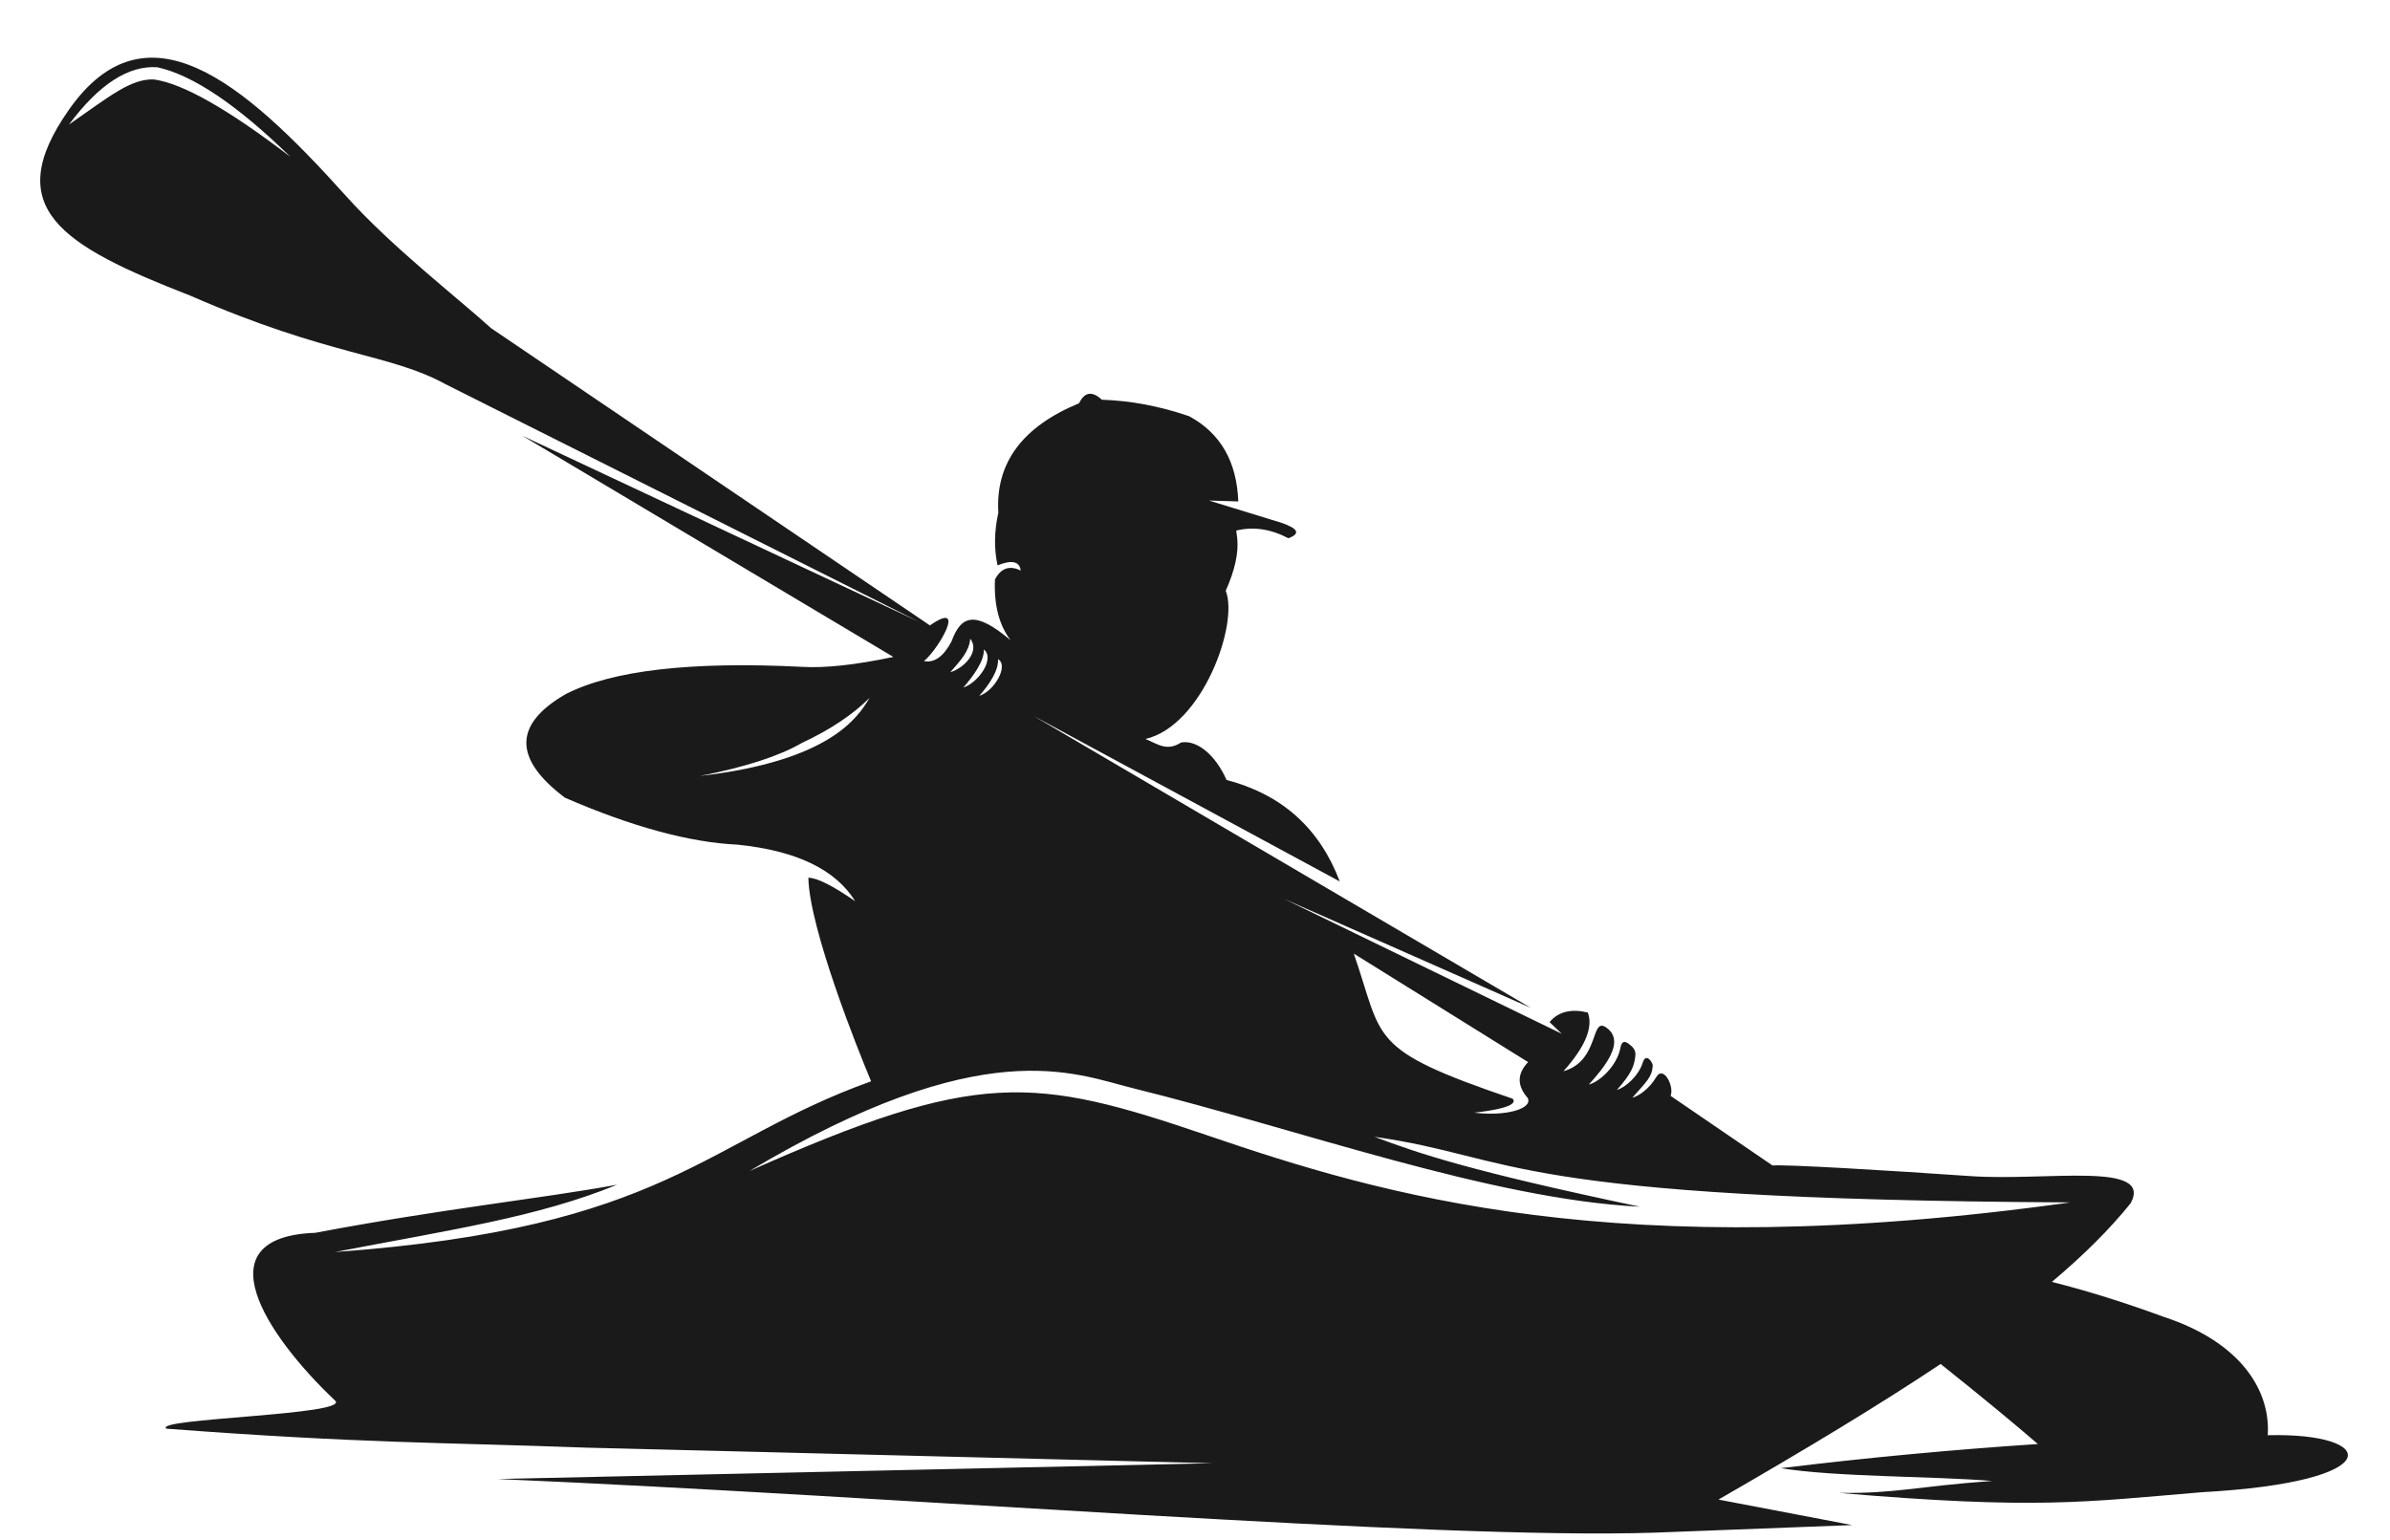 <?xml version="1.0" encoding="UTF-8"?><svg xmlns="http://www.w3.org/2000/svg" xmlns:xlink="http://www.w3.org/1999/xlink" height="555.2" preserveAspectRatio="xMidYMid meet" version="1.0" viewBox="-14.5 -20.8 861.6 555.2" width="861.6" zoomAndPan="magnify"><g id="change1_1"><path clip-rule="evenodd" d="M255.662,401.393c84.497-50.267,116.896-35.167,138.55-29.794 c59.181,14.612,128.537,39.929,182.468,42.656c-61.582-12.943-79.735-19.211-95.65-25.195 c51.854,7.326,45.342,22.549,250.806,23.648c-163.622,22.875-248.323-2.768-310.964-24.136 C357.824,367.082,337.961,364.802,255.662,401.393L255.662,401.393z M40.999,7.845C51.378,9.269,67.781,18.59,90.208,35.767 C70.996,17.003,55,6.258,42.22,3.449C31.8,2.716,21.177,9.595,10.391,24.085C25.003,13.95,32.614,7.519,40.999,7.845L40.999,7.845z M725.201,441.363c11.152,2.808,24.299,6.716,40.377,12.618c28.125,9.239,38.504,26.904,37.446,42.656 c40.01-1.018,44.08,16.851-23.851,20.555c-42.249,3.541-59.669,6.309-130.735,0.244c20.962,0.244,26.863-2.239,55.192-4.314 c-21.898-1.791-55.884-1.343-76.154-4.599c30.974-3.785,61.867-6.675,92.679-8.71c-8.466-7.326-20.148-16.973-35.044-28.858 c-21.776,14.531-48.151,30.486-80.102,48.883l48.191,9.199l-71.066,2.727c-80.712,2.646-270.913-13.065-417.319-19.333 l257.848-5.698l-225.815-5.617c-51.61-1.913-80.265-1.465-151.371-6.838c-5.169-3.745,66.345-4.884,60.85-10.094 c-25.398-24.096-47.866-59.059-7.164-60.524c45.993-8.71,80.794-12.211,108.797-17.339c-28.614,11.722-60.036,16.24-101.674,24.258 c119.949-8.669,132.811-39.847,193.254-61.542c-4.559-10.786-22.264-54.989-22.63-73.386c3.093,0,8.71,2.808,16.891,8.466 c-7.082-11.437-21.206-18.234-42.371-20.392c-17.38-0.814-38.138-6.472-62.274-16.932c-18.601-14.042-18.56-26.456,0.244-37.324 c16.688-8.588,45.179-11.885,85.393-9.85c8.344,0.488,19.252-0.733,32.765-3.582L173.81,136.301L317.04,203.5l-170.949-85.8 c-20.188-11.071-41.801-9.972-91.987-31.91C7.42,67.636-14.478,54.123,10.35,18.753c27.759-39.563,62.559-10.42,99.72,30.934 c16.606,18.519,40.539,36.998,52.465,47.825L320.744,204.68c13.513-9.443,3.175,8.507-2.157,12.862 c3.745,0.733,7.041-1.628,9.931-7.082c3.5-9.646,8.67-11.071,21.287-0.448c-4.111-5.413-6.024-12.699-5.617-21.898 c2.157-4.111,5.291-5.169,9.28-3.215c-0.407-3.297-3.175-3.948-8.344-1.872c-1.302-5.943-1.221-12.292,0.285-19.008 c-1.099-17.868,8.629-30.974,29.102-39.44c1.954-4.07,4.681-4.518,8.222-1.262c10.379,0.326,20.88,2.32,31.463,5.942 c11.275,6.105,17.176,16.322,17.705,30.73l-10.542-0.326l26.212,8.059c5.983,2.076,6.797,3.907,2.401,5.536 c-6.431-3.378-12.699-4.274-18.804-2.768c-0.041-0.285,0.081,0.651,0.366,2.849c0.529,5.169-0.855,11.437-4.152,18.845 c4.762,11.966-8.425,48.68-28.939,53.442c4.599,1.913,7.693,4.559,12.862,1.262c5.861-1.018,12.495,4.681,16.362,13.513 c19.944,5.21,33.538,17.38,40.824,36.591l-110.384-59.669l179.293,105.256l-89.016-39.318L548.513,351.9l-4.396-4.192 c3.338-4.07,8.344-4.803,13.798-3.46c1.994,5.332-0.936,12.373-8.792,21.165c13.269-3.785,9.606-19.944,15.508-15.711 c7.164,5.128-1.18,14.734-6.35,20.514c3.989-1.058,10.175-6.757,11.397-13.309c0.651-3.297,2.401-1.913,3.785-0.733 c1.832,1.547,1.669,3.012,1.547,4.111c-0.448,3.215-1.262,5.861-6.594,11.844c2.93-0.773,7.855-5.047,9.321-9.891 c1.14-3.663,3.622,0,3.582,1.18c-0.244,4.03-2.239,5.78-7.367,11.519c2.279-0.529,6.065-3.134,8.629-7.408 c2.646-4.437,6.553,3.419,5.169,6.757l36.754,25.113c4.844-0.448,42.005,1.791,71.432,3.826c27.148,1.872,65.897-5.454,57.675,9.769 C746.04,422.396,736.679,431.717,725.201,441.363L725.201,441.363z M237.915,258.936c16.24-3.175,28.451-7.123,36.673-11.885 c10.175-4.762,18.316-10.176,24.381-16.24C294.858,237.771,284.764,253.523,237.915,258.936L237.915,258.936z M349.806,210.012 c0.244,0.285,0.448,0.529,0.651,0.814C350.253,210.582,350.009,210.297,349.806,210.012L349.806,210.012z M473.54,323.001 l62.844,39.115c-3.989,4.192-4.03,8.507-0.163,12.903c2.035,3.867-7.774,6.757-19.252,5.332c14.816-1.669,14.938-3.948,13.798-5.047 C477.976,357.354,484.407,354.179,473.54,323.001L473.54,323.001z M345.288,216.85c3.989,2.32-1.343,11.519-6.757,13.228 C342.398,225.683,345.532,220.798,345.288,216.85L345.288,216.85z M340.159,213.35c4.152,3.215-1.913,11.966-7.367,13.716 C336.659,222.63,340.403,217.298,340.159,213.35L340.159,213.35z M335.275,209.483c3.46,4.314-1.75,10.379-7.204,12.089 C331.937,217.176,334.868,214.001,335.275,209.483L335.275,209.483z" fill="#1A1A1A" fill-rule="evenodd"/></g></svg>